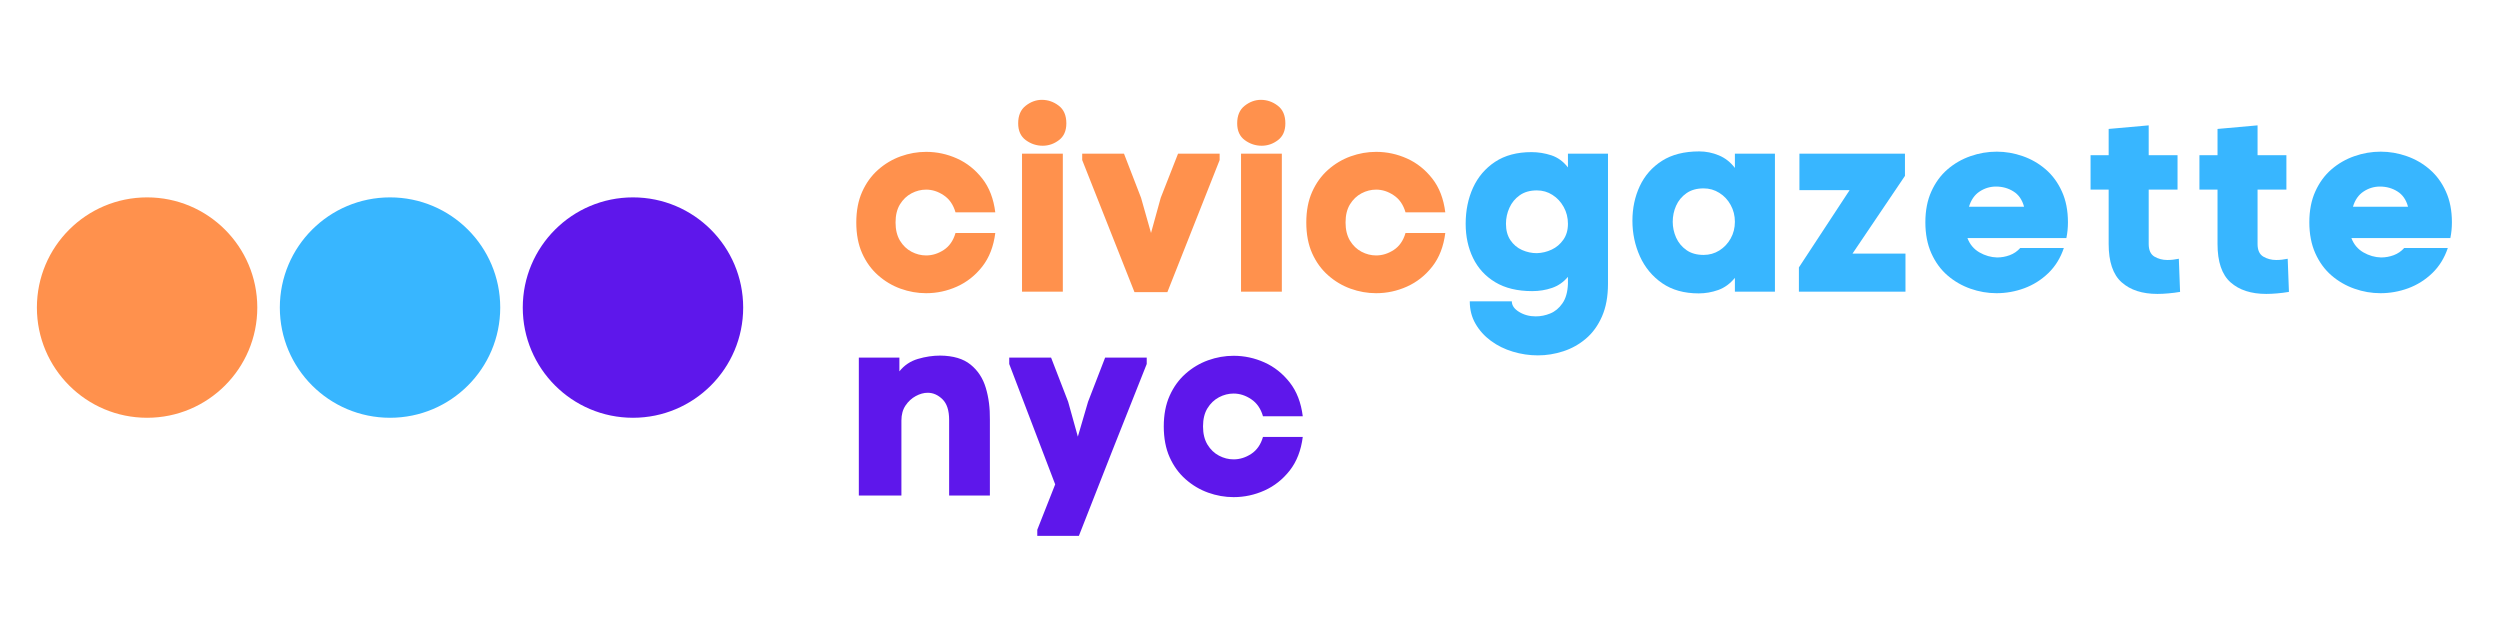 <svg xmlns="http://www.w3.org/2000/svg" xmlns:xlink="http://www.w3.org/1999/xlink" width="800" zoomAndPan="magnify" viewBox="0 0 600 150" height="200" preserveAspectRatio="xMidYMid meet" version="1.0"><defs><g/><clipPath id="79c0ca3b55"><path d="M 67.16 47.371 L 120.055 47.371 L 120.055 100.266 L 67.16 100.266 Z M 67.16 47.371 " clip-rule="nonzero"/></clipPath><clipPath id="d29a07b2be"><path d="M 93.609 47.371 C 79 47.371 67.16 59.211 67.16 73.816 C 67.16 88.422 79 100.266 93.609 100.266 C 108.215 100.266 120.055 88.422 120.055 73.816 C 120.055 59.211 108.215 47.371 93.609 47.371 Z M 93.609 47.371 " clip-rule="nonzero"/></clipPath><clipPath id="be4b8741a5"><path d="M 8.855 47.371 L 61.75 47.371 L 61.75 100.266 L 8.855 100.266 Z M 8.855 47.371 " clip-rule="nonzero"/></clipPath><clipPath id="99f8267400"><path d="M 35.305 47.371 C 20.695 47.371 8.855 59.211 8.855 73.816 C 8.855 88.422 20.695 100.266 35.305 100.266 C 49.91 100.266 61.75 88.422 61.75 73.816 C 61.75 59.211 49.91 47.371 35.305 47.371 Z M 35.305 47.371 " clip-rule="nonzero"/></clipPath><clipPath id="e39ac6723e"><path d="M 125.465 47.371 L 178.363 47.371 L 178.363 100.266 L 125.465 100.266 Z M 125.465 47.371 " clip-rule="nonzero"/></clipPath><clipPath id="82c2d4beec"><path d="M 151.914 47.371 C 137.309 47.371 125.465 59.211 125.465 73.816 C 125.465 88.422 137.309 100.266 151.914 100.266 C 166.52 100.266 178.363 88.422 178.363 73.816 C 178.363 59.211 166.52 47.371 151.914 47.371 Z M 151.914 47.371 " clip-rule="nonzero"/></clipPath></defs><rect x="-60" width="720" fill="#ffffff" y="-15" height="180" fill-opacity="1"/><rect x="-60" width="720" fill="#ffffff" y="-15" height="180" fill-opacity="1"/><g fill="#ff914d" fill-opacity="1"><g transform="translate(204.713, 69.993)"><g><path d="M 34.156 -14.078 C 33.75 -10.848 32.707 -8.16 31.031 -6.016 C 29.352 -3.879 27.332 -2.281 24.969 -1.219 C 22.602 -0.156 20.133 0.375 17.562 0.375 C 15.477 0.375 13.438 0.016 11.438 -0.703 C 9.445 -1.422 7.645 -2.492 6.031 -3.922 C 4.414 -5.348 3.141 -7.109 2.203 -9.203 C 1.266 -11.305 0.797 -13.77 0.797 -16.594 C 0.797 -19.406 1.266 -21.859 2.203 -23.953 C 3.141 -26.055 4.414 -27.82 6.031 -29.25 C 7.645 -30.676 9.445 -31.75 11.438 -32.469 C 13.438 -33.188 15.477 -33.547 17.562 -33.547 C 20.133 -33.547 22.602 -33.016 24.969 -31.953 C 27.332 -30.891 29.352 -29.285 31.031 -27.141 C 32.707 -25.004 33.75 -22.301 34.156 -19.031 L 24.609 -19.031 C 24.078 -20.863 23.133 -22.227 21.781 -23.125 C 20.438 -24.031 19.031 -24.484 17.562 -24.484 C 16.344 -24.484 15.172 -24.188 14.047 -23.594 C 12.922 -23 12 -22.117 11.281 -20.953 C 10.57 -19.797 10.219 -18.344 10.219 -16.594 C 10.219 -14.875 10.57 -13.422 11.281 -12.234 C 12 -11.055 12.922 -10.172 14.047 -9.578 C 15.172 -8.984 16.344 -8.688 17.562 -8.688 C 19.031 -8.688 20.438 -9.125 21.781 -10 C 23.133 -10.883 24.078 -12.242 24.609 -14.078 Z M 34.156 -14.078 "/></g></g></g><g fill="#ff914d" fill-opacity="1"><g transform="translate(243.018, 69.993)"><g><path d="M 1.344 -40.391 C 1.344 -42.266 1.941 -43.672 3.141 -44.609 C 4.348 -45.555 5.645 -46.031 7.031 -46.031 C 8.5 -46.031 9.844 -45.566 11.062 -44.641 C 12.289 -43.723 12.906 -42.305 12.906 -40.391 C 12.906 -38.598 12.312 -37.254 11.125 -36.359 C 9.945 -35.461 8.645 -35.016 7.219 -35.016 C 5.75 -35.016 4.398 -35.461 3.172 -36.359 C 1.953 -37.254 1.344 -38.598 1.344 -40.391 Z M 2.266 -33.109 L 2.266 0 L 12.062 0 L 12.062 -33.109 Z M 2.266 -33.109 "/></g></g></g><g fill="#ff914d" fill-opacity="1"><g transform="translate(260.151, 69.993)"><g><path d="M 20.016 0.125 L 12.125 0.125 L -0.422 -31.578 L -0.422 -33.109 L 9.609 -33.109 L 13.703 -22.516 L 16.094 -14.078 L 18.422 -22.516 L 22.578 -33.109 L 32.562 -33.109 L 32.562 -31.578 Z M 20.016 0.125 "/></g></g></g><g fill="#ff914d" fill-opacity="1"><g transform="translate(295.58, 69.993)"><g><path d="M 1.344 -40.391 C 1.344 -42.266 1.941 -43.672 3.141 -44.609 C 4.348 -45.555 5.645 -46.031 7.031 -46.031 C 8.5 -46.031 9.844 -45.566 11.062 -44.641 C 12.289 -43.723 12.906 -42.305 12.906 -40.391 C 12.906 -38.598 12.312 -37.254 11.125 -36.359 C 9.945 -35.461 8.645 -35.016 7.219 -35.016 C 5.75 -35.016 4.398 -35.461 3.172 -36.359 C 1.953 -37.254 1.344 -38.598 1.344 -40.391 Z M 2.266 -33.109 L 2.266 0 L 12.062 0 L 12.062 -33.109 Z M 2.266 -33.109 "/></g></g></g><g fill="#ff914d" fill-opacity="1"><g transform="translate(312.714, 69.993)"><g><path d="M 34.156 -14.078 C 33.75 -10.848 32.707 -8.16 31.031 -6.016 C 29.352 -3.879 27.332 -2.281 24.969 -1.219 C 22.602 -0.156 20.133 0.375 17.562 0.375 C 15.477 0.375 13.438 0.016 11.438 -0.703 C 9.445 -1.422 7.645 -2.492 6.031 -3.922 C 4.414 -5.348 3.141 -7.109 2.203 -9.203 C 1.266 -11.305 0.797 -13.77 0.797 -16.594 C 0.797 -19.406 1.266 -21.859 2.203 -23.953 C 3.141 -26.055 4.414 -27.82 6.031 -29.25 C 7.645 -30.676 9.445 -31.75 11.438 -32.469 C 13.438 -33.188 15.477 -33.547 17.562 -33.547 C 20.133 -33.547 22.602 -33.016 24.969 -31.953 C 27.332 -30.891 29.352 -29.285 31.031 -27.141 C 32.707 -25.004 33.75 -22.301 34.156 -19.031 L 24.609 -19.031 C 24.078 -20.863 23.133 -22.227 21.781 -23.125 C 20.438 -24.031 19.031 -24.484 17.562 -24.484 C 16.344 -24.484 15.172 -24.188 14.047 -23.594 C 12.922 -23 12 -22.117 11.281 -20.953 C 10.57 -19.797 10.219 -18.344 10.219 -16.594 C 10.219 -14.875 10.57 -13.422 11.281 -12.234 C 12 -11.055 12.922 -10.172 14.047 -9.578 C 15.172 -8.984 16.344 -8.688 17.562 -8.688 C 19.031 -8.688 20.438 -9.125 21.781 -10 C 23.133 -10.883 24.078 -12.242 24.609 -14.078 Z M 34.156 -14.078 "/></g></g></g><g fill="#38b6ff" fill-opacity="1"><g transform="translate(351.026, 69.993)"><g><path d="M 16.703 -0.125 C 13.16 -0.125 10.203 -0.836 7.828 -2.266 C 5.461 -3.691 3.688 -5.629 2.5 -8.078 C 1.32 -10.523 0.734 -13.258 0.734 -16.281 C 0.734 -19.457 1.32 -22.344 2.5 -24.938 C 3.688 -27.531 5.453 -29.602 7.797 -31.156 C 10.148 -32.707 13.062 -33.484 16.531 -33.484 C 18.156 -33.484 19.742 -33.227 21.297 -32.719 C 22.848 -32.207 24.176 -31.238 25.281 -29.812 L 25.281 -33.109 L 34.891 -33.109 L 34.891 -1.891 C 34.891 1.16 34.41 3.773 33.453 5.953 C 32.492 8.141 31.207 9.914 29.594 11.281 C 27.977 12.656 26.172 13.664 24.172 14.312 C 22.172 14.969 20.133 15.297 18.062 15.297 C 16.02 15.297 14.02 15 12.062 14.406 C 10.102 13.82 8.348 12.957 6.797 11.812 C 5.242 10.664 4.008 9.297 3.094 7.703 C 2.176 6.117 1.719 4.328 1.719 2.328 L 11.812 2.328 C 11.812 3.305 12.391 4.148 13.547 4.859 C 14.711 5.578 16.051 5.938 17.562 5.938 C 18.75 5.938 19.91 5.703 21.047 5.234 C 22.191 4.766 23.16 3.957 23.953 2.812 C 24.754 1.676 25.195 0.125 25.281 -1.844 L 25.281 -3.547 C 24.219 -2.285 22.941 -1.398 21.453 -0.891 C 19.961 -0.379 18.379 -0.125 16.703 -0.125 Z M 17.812 -24.297 C 16.176 -24.297 14.805 -23.906 13.703 -23.125 C 12.609 -22.352 11.785 -21.352 11.234 -20.125 C 10.68 -18.906 10.406 -17.625 10.406 -16.281 C 10.406 -14.727 10.758 -13.422 11.469 -12.359 C 12.188 -11.297 13.113 -10.508 14.25 -10 C 15.395 -9.488 16.582 -9.234 17.812 -9.234 C 19.07 -9.273 20.266 -9.562 21.391 -10.094 C 22.516 -10.625 23.441 -11.41 24.172 -12.453 C 24.91 -13.492 25.281 -14.77 25.281 -16.281 C 25.281 -17.75 24.941 -19.094 24.266 -20.312 C 23.586 -21.539 22.688 -22.508 21.562 -23.219 C 20.445 -23.938 19.195 -24.297 17.812 -24.297 Z M 17.812 -24.297 "/></g></g></g><g fill="#38b6ff" fill-opacity="1"><g transform="translate(390.922, 69.993)"><g><path d="M 16.891 -33.656 C 18.523 -33.656 20.098 -33.336 21.609 -32.703 C 23.117 -32.078 24.398 -31.07 25.453 -29.688 L 25.453 -33.109 L 35.062 -33.109 L 35.062 0 L 25.453 0 L 25.453 -3.312 C 24.316 -1.914 22.984 -0.941 21.453 -0.391 C 19.922 0.148 18.359 0.422 16.766 0.422 C 13.297 0.422 10.379 -0.391 8.016 -2.016 C 5.648 -3.648 3.863 -5.801 2.656 -8.469 C 1.457 -11.145 0.859 -13.992 0.859 -17.016 C 0.859 -20.035 1.445 -22.805 2.625 -25.328 C 3.812 -27.859 5.586 -29.879 7.953 -31.391 C 10.316 -32.898 13.297 -33.656 16.891 -33.656 Z M 17.938 -8.812 C 19.32 -8.812 20.582 -9.164 21.719 -9.875 C 22.863 -10.594 23.77 -11.551 24.438 -12.75 C 25.113 -13.957 25.453 -15.297 25.453 -16.766 C 25.453 -18.234 25.113 -19.578 24.438 -20.797 C 23.77 -22.023 22.863 -22.992 21.719 -23.703 C 20.582 -24.422 19.32 -24.781 17.938 -24.781 C 16.301 -24.781 14.93 -24.395 13.828 -23.625 C 12.723 -22.852 11.895 -21.852 11.344 -20.625 C 10.801 -19.406 10.531 -18.117 10.531 -16.766 C 10.531 -15.461 10.801 -14.195 11.344 -12.969 C 11.895 -11.75 12.723 -10.75 13.828 -9.969 C 14.93 -9.195 16.301 -8.812 17.938 -8.812 Z M 17.938 -8.812 "/></g></g></g><g fill="#38b6ff" fill-opacity="1"><g transform="translate(431.002, 69.993)"><g><path d="M 26.188 -33.109 L 26.188 -27.781 L 13.594 -9.125 L 26.312 -9.125 L 26.312 0 L 0.734 0 L 0.734 -5.812 L 12.906 -24.359 L 0.859 -24.359 L 0.859 -33.109 Z M 26.188 -33.109 "/></g></g></g><g fill="#38b6ff" fill-opacity="1"><g transform="translate(461.291, 69.993)"><g><path d="M 35.016 -16.641 C 35.016 -15.336 34.891 -14.078 34.641 -12.859 L 10.891 -12.859 C 11.461 -11.348 12.422 -10.203 13.766 -9.422 C 15.117 -8.648 16.531 -8.242 18 -8.203 C 19.051 -8.203 20.066 -8.383 21.047 -8.75 C 22.023 -9.113 22.863 -9.688 23.562 -10.469 L 34.031 -10.469 C 33.219 -8.062 31.973 -6.051 30.297 -4.438 C 28.617 -2.82 26.695 -1.613 24.531 -0.812 C 22.375 -0.02 20.156 0.375 17.875 0.375 C 15.75 0.375 13.664 0.016 11.625 -0.703 C 9.582 -1.422 7.742 -2.484 6.109 -3.891 C 4.484 -5.297 3.191 -7.066 2.234 -9.203 C 1.273 -11.348 0.797 -13.828 0.797 -16.641 C 0.797 -19.461 1.273 -21.93 2.234 -24.047 C 3.191 -26.172 4.484 -27.938 6.109 -29.344 C 7.742 -30.75 9.582 -31.805 11.625 -32.516 C 13.664 -33.234 15.77 -33.594 17.938 -33.594 C 20.051 -33.594 22.129 -33.234 24.172 -32.516 C 26.211 -31.805 28.047 -30.75 29.672 -29.344 C 31.305 -27.938 32.602 -26.172 33.562 -24.047 C 34.531 -21.93 35.016 -19.461 35.016 -16.641 Z M 24.484 -20.375 C 24.035 -22.051 23.188 -23.273 21.938 -24.047 C 20.695 -24.828 19.301 -25.219 17.75 -25.219 C 16.32 -25.219 15.004 -24.816 13.797 -24.016 C 12.598 -23.223 11.754 -22.008 11.266 -20.375 Z M 24.484 -20.375 "/></g></g></g><g fill="#38b6ff" fill-opacity="1"><g transform="translate(501.187, 69.993)"><g><path d="M 22.031 0.062 C 21.051 0.227 20.102 0.348 19.188 0.422 C 18.27 0.504 17.406 0.547 16.594 0.547 C 12.957 0.547 10.098 -0.379 8.016 -2.234 C 5.93 -4.086 4.891 -7.156 4.891 -11.438 L 4.891 -24.484 L 0.547 -24.484 L 0.547 -32.75 L 4.891 -32.75 L 4.891 -39.047 L 14.5 -39.906 L 14.5 -32.75 L 21.422 -32.75 L 21.422 -24.484 L 14.5 -24.484 L 14.5 -11.438 C 14.5 -9.969 14.957 -8.957 15.875 -8.406 C 16.801 -7.863 17.832 -7.594 18.969 -7.594 C 19.863 -7.594 20.785 -7.691 21.734 -7.891 Z M 22.031 0.062 "/></g></g></g><g fill="#38b6ff" fill-opacity="1"><g transform="translate(527.315, 69.993)"><g><path d="M 22.031 0.062 C 21.051 0.227 20.102 0.348 19.188 0.422 C 18.27 0.504 17.406 0.547 16.594 0.547 C 12.957 0.547 10.098 -0.379 8.016 -2.234 C 5.93 -4.086 4.891 -7.156 4.891 -11.438 L 4.891 -24.484 L 0.547 -24.484 L 0.547 -32.75 L 4.891 -32.75 L 4.891 -39.047 L 14.5 -39.906 L 14.5 -32.75 L 21.422 -32.75 L 21.422 -24.484 L 14.5 -24.484 L 14.5 -11.438 C 14.5 -9.969 14.957 -8.957 15.875 -8.406 C 16.801 -7.863 17.832 -7.594 18.969 -7.594 C 19.863 -7.594 20.785 -7.691 21.734 -7.891 Z M 22.031 0.062 "/></g></g></g><g fill="#38b6ff" fill-opacity="1"><g transform="translate(553.443, 69.993)"><g><path d="M 35.016 -16.641 C 35.016 -15.336 34.891 -14.078 34.641 -12.859 L 10.891 -12.859 C 11.461 -11.348 12.422 -10.203 13.766 -9.422 C 15.117 -8.648 16.531 -8.242 18 -8.203 C 19.051 -8.203 20.066 -8.383 21.047 -8.75 C 22.023 -9.113 22.863 -9.688 23.562 -10.469 L 34.031 -10.469 C 33.219 -8.062 31.973 -6.051 30.297 -4.438 C 28.617 -2.82 26.695 -1.613 24.531 -0.812 C 22.375 -0.02 20.156 0.375 17.875 0.375 C 15.75 0.375 13.664 0.016 11.625 -0.703 C 9.582 -1.422 7.742 -2.484 6.109 -3.891 C 4.484 -5.297 3.191 -7.066 2.234 -9.203 C 1.273 -11.348 0.797 -13.828 0.797 -16.641 C 0.797 -19.461 1.273 -21.93 2.234 -24.047 C 3.191 -26.172 4.484 -27.938 6.109 -29.344 C 7.742 -30.75 9.582 -31.805 11.625 -32.516 C 13.664 -33.234 15.77 -33.594 17.938 -33.594 C 20.051 -33.594 22.129 -33.234 24.172 -32.516 C 26.211 -31.805 28.047 -30.75 29.672 -29.344 C 31.305 -27.938 32.602 -26.172 33.562 -24.047 C 34.531 -21.93 35.016 -19.461 35.016 -16.641 Z M 24.484 -20.375 C 24.035 -22.051 23.188 -23.273 21.938 -24.047 C 20.695 -24.828 19.301 -25.219 17.75 -25.219 C 16.32 -25.219 15.004 -24.816 13.797 -24.016 C 12.598 -23.223 11.754 -22.008 11.266 -20.375 Z M 24.484 -20.375 "/></g></g></g><g fill="#5e17eb" fill-opacity="1"><g transform="translate(204.713, 118.936)"><g><path d="M 11.141 -29.812 C 12.316 -31.281 13.801 -32.273 15.594 -32.797 C 17.395 -33.328 19.176 -33.594 20.938 -33.594 C 24.07 -33.562 26.504 -32.836 28.234 -31.422 C 29.973 -30.016 31.188 -28.16 31.875 -25.859 C 32.57 -23.555 32.898 -21.016 32.859 -18.234 L 32.859 0 L 23.078 0 L 23.078 -18.172 C 23.078 -20.422 22.547 -22.066 21.484 -23.109 C 20.422 -24.148 19.238 -24.672 17.938 -24.672 C 17 -24.672 16.039 -24.406 15.062 -23.875 C 14.082 -23.344 13.266 -22.586 12.609 -21.609 C 11.953 -20.629 11.625 -19.426 11.625 -18 L 11.625 0 L 1.406 0 L 1.406 -33.109 L 11.141 -33.109 Z M 11.141 -29.812 "/></g></g></g><g fill="#5e17eb" fill-opacity="1"><g transform="translate(242.589, 118.936)"><g><path d="M 32.625 -31.578 C 29.883 -24.68 27.156 -17.805 24.438 -10.953 C 21.727 -4.098 19.031 2.773 16.344 9.672 L 6.359 9.672 L 6.359 8.203 L 10.656 -2.688 L -0.375 -31.578 L -0.375 -33.109 L 9.672 -33.109 L 13.766 -22.516 L 16.094 -14.141 L 18.547 -22.516 L 22.641 -33.109 L 32.625 -33.109 Z M 32.625 -31.578 "/></g></g></g><g fill="#5e17eb" fill-opacity="1"><g transform="translate(278.508, 118.936)"><g><path d="M 34.156 -14.078 C 33.75 -10.848 32.707 -8.16 31.031 -6.016 C 29.352 -3.879 27.332 -2.281 24.969 -1.219 C 22.602 -0.156 20.133 0.375 17.562 0.375 C 15.477 0.375 13.438 0.016 11.438 -0.703 C 9.445 -1.422 7.645 -2.492 6.031 -3.922 C 4.414 -5.348 3.141 -7.109 2.203 -9.203 C 1.266 -11.305 0.797 -13.77 0.797 -16.594 C 0.797 -19.406 1.266 -21.859 2.203 -23.953 C 3.141 -26.055 4.414 -27.82 6.031 -29.25 C 7.645 -30.676 9.445 -31.75 11.438 -32.469 C 13.438 -33.188 15.477 -33.547 17.562 -33.547 C 20.133 -33.547 22.602 -33.016 24.969 -31.953 C 27.332 -30.891 29.352 -29.285 31.031 -27.141 C 32.707 -25.004 33.75 -22.301 34.156 -19.031 L 24.609 -19.031 C 24.078 -20.863 23.133 -22.227 21.781 -23.125 C 20.438 -24.031 19.031 -24.484 17.562 -24.484 C 16.344 -24.484 15.172 -24.188 14.047 -23.594 C 12.922 -23 12 -22.117 11.281 -20.953 C 10.57 -19.797 10.219 -18.344 10.219 -16.594 C 10.219 -14.875 10.57 -13.422 11.281 -12.234 C 12 -11.055 12.922 -10.172 14.047 -9.578 C 15.172 -8.984 16.344 -8.688 17.562 -8.688 C 19.031 -8.688 20.438 -9.125 21.781 -10 C 23.133 -10.883 24.078 -12.242 24.609 -14.078 Z M 34.156 -14.078 "/></g></g></g><g clip-path="url(#79c0ca3b55)"><g clip-path="url(#d29a07b2be)"><path fill="#38b6ff" d="M 67.16 47.371 L 120.055 47.371 L 120.055 100.266 L 67.16 100.266 Z M 67.16 47.371 " fill-opacity="1" fill-rule="nonzero"/></g></g><g clip-path="url(#be4b8741a5)"><g clip-path="url(#99f8267400)"><path fill="#ff914d" d="M 8.855 47.371 L 61.75 47.371 L 61.75 100.266 L 8.855 100.266 Z M 8.855 47.371 " fill-opacity="1" fill-rule="nonzero"/></g></g><g clip-path="url(#e39ac6723e)"><g clip-path="url(#82c2d4beec)"><path fill="#5e17eb" d="M 125.465 47.371 L 178.363 47.371 L 178.363 100.266 L 125.465 100.266 Z M 125.465 47.371 " fill-opacity="1" fill-rule="nonzero"/></g></g></svg>